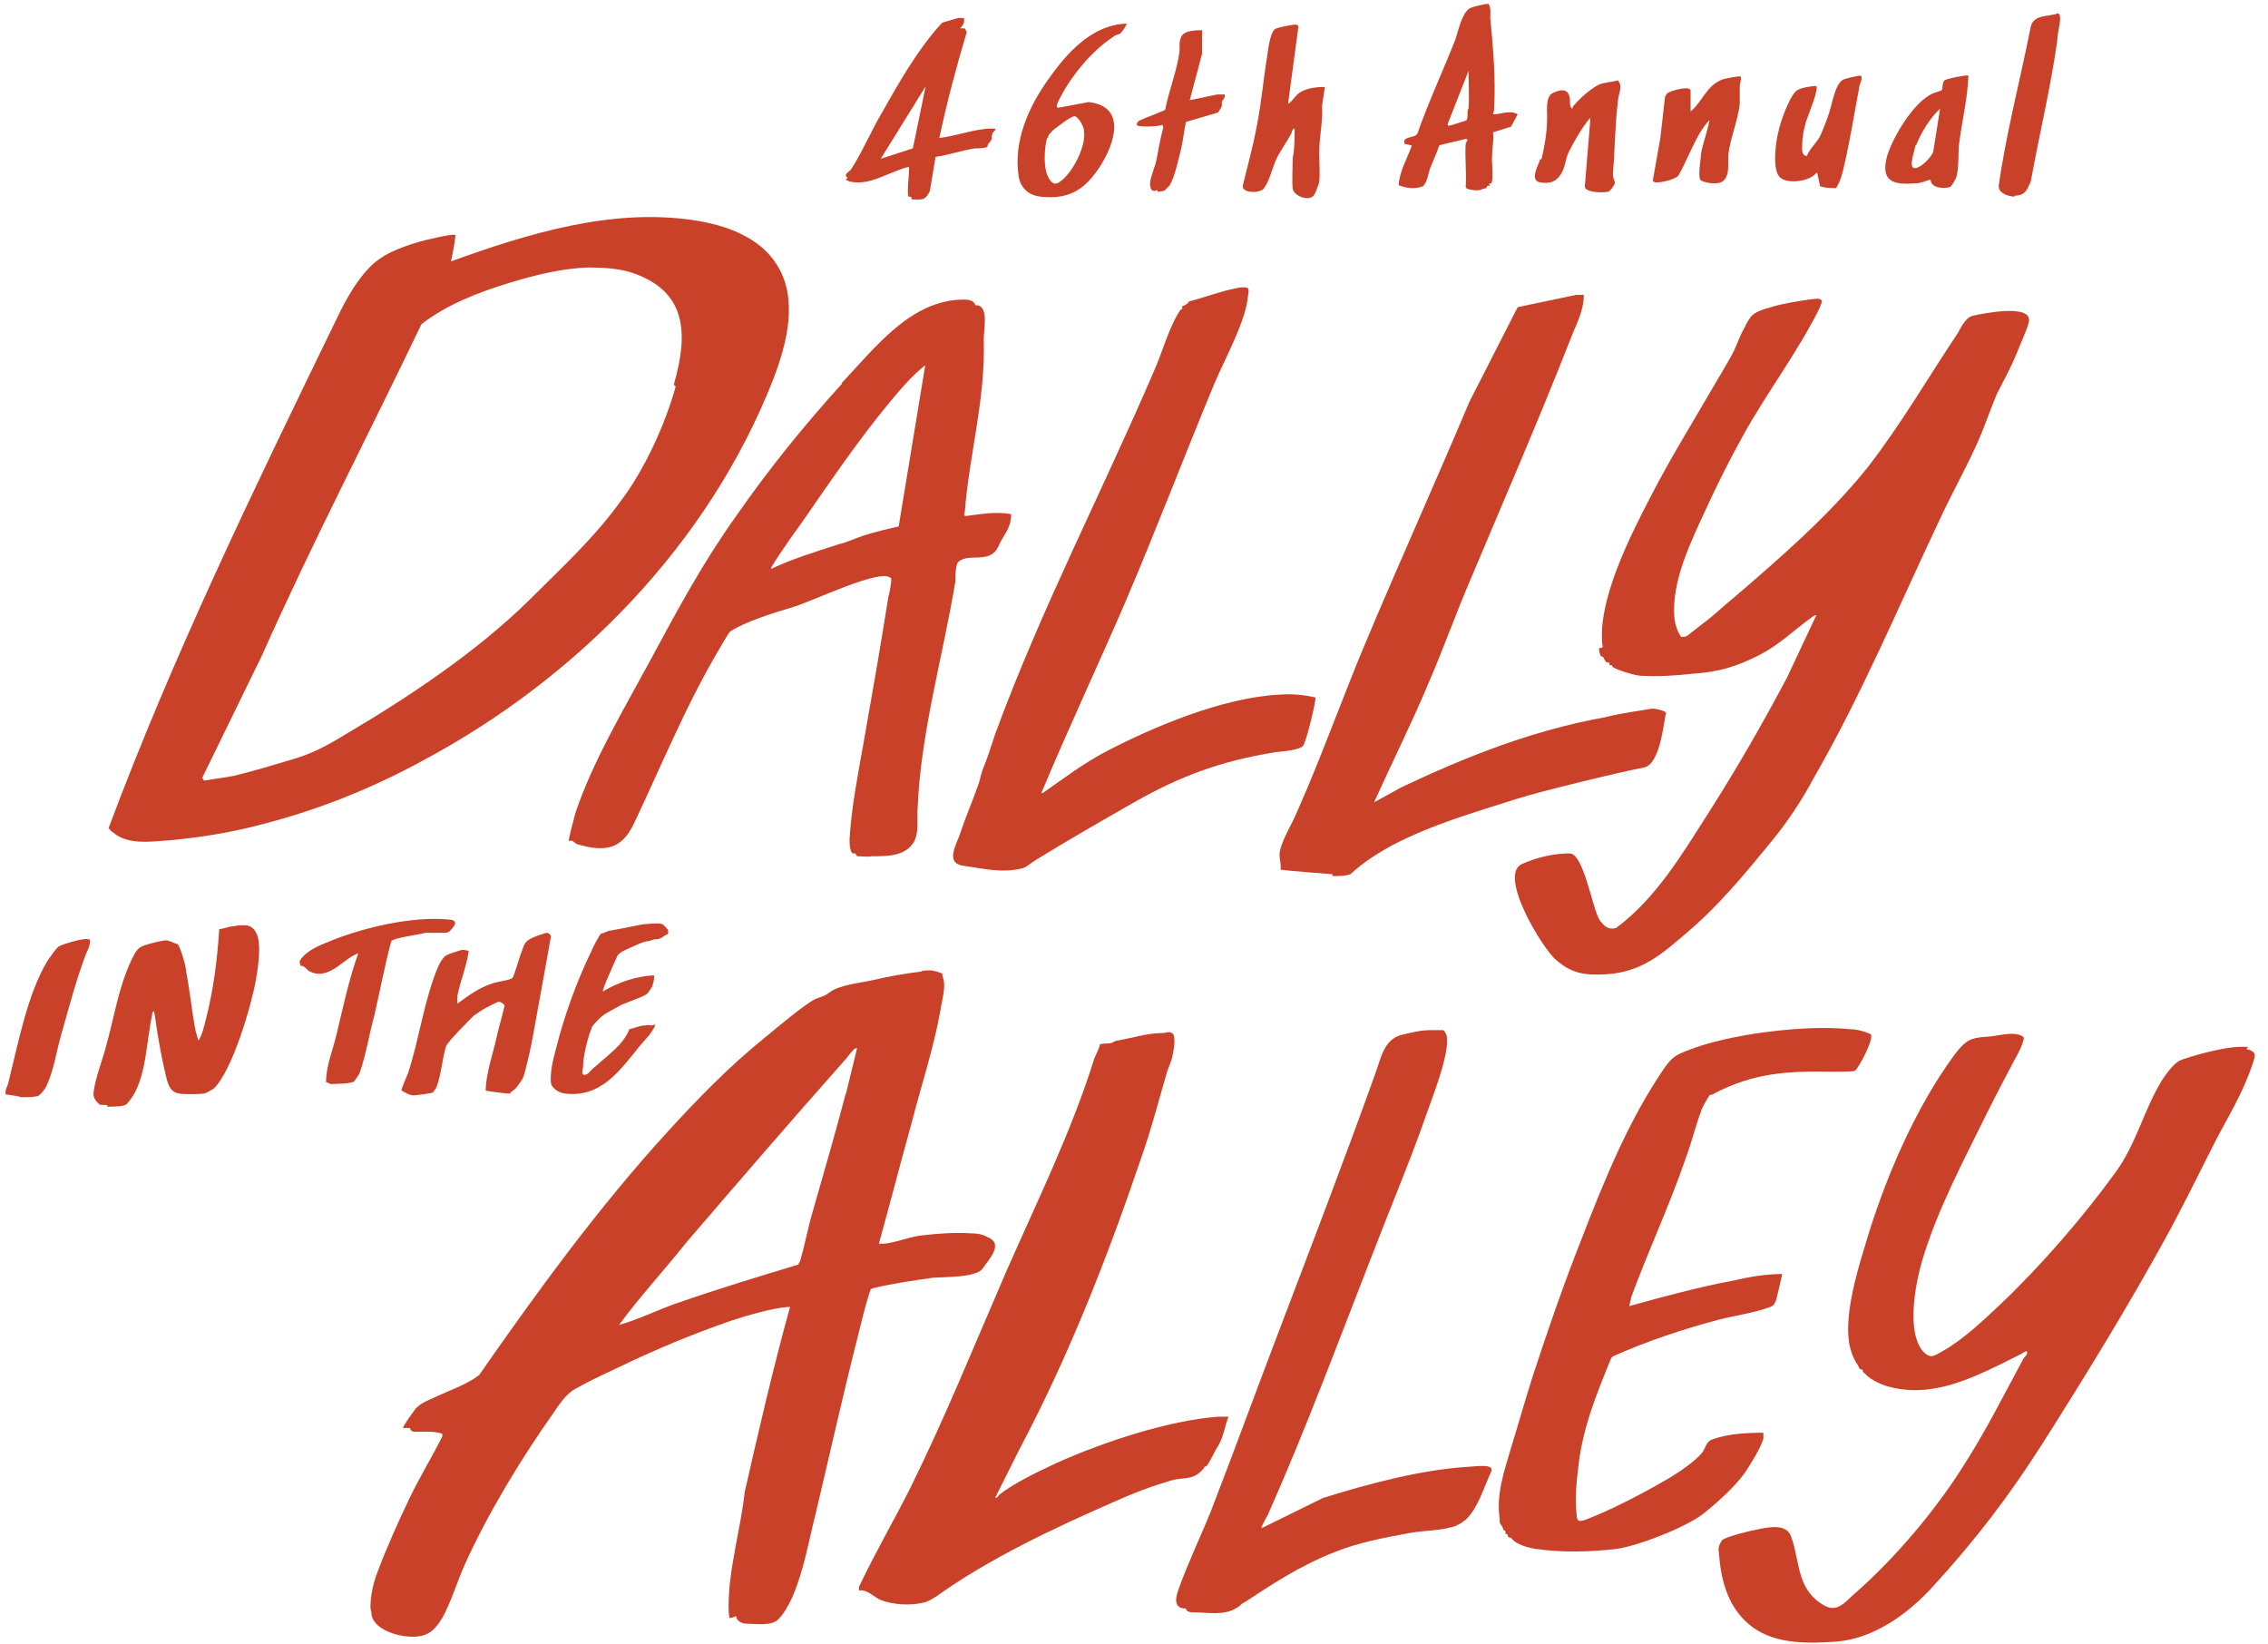 <?xml version="1.0" encoding="UTF-8"?>
<svg id="Layer_1" xmlns="http://www.w3.org/2000/svg" version="1.1" viewBox="0 0 240 174">
  <!-- Generator: Adobe Illustrator 29.3.1, SVG Export Plug-In . SVG Version: 2.1.0 Build 151)  -->
  <defs>
    <style>
      .st0 {
        fill: #c94128;
      }
    </style>
  </defs>
  <g>
    <g>
      <path class="st0" d="M47.7,27.8c.2-1,.4-1.9.5-2.9,0-.3-3.6.6-3.9.7-2,.6-3.9,1.3-5.3,2.8-1.6,1.7-2.7,3.9-3.7,6-8.5,17.5-17,35-23.8,53.2.1.2.3.4.5.5,1.6,1.4,4.3.9,6.1.8,3.1-.3,6.3-.8,9.3-1.6,6-1.5,11.8-3.8,17.3-6.8,16.5-8.8,30.3-23,37.1-40.3,1.5-3.9,2.7-8.6.4-12.2-1.8-2.9-5.4-4.2-8.8-4.7-8.7-1.3-17.5,1.4-25.8,4.4ZM71.5,40.9c-1.1,4-3.3,8.8-5.8,12.1-2.8,3.9-6.3,7.1-9.7,10.5-5.6,5.5-12.8,10.3-19.6,14.3-1.8,1.1-3.3,1.9-5.3,2.5-2,.6-4.3,1.3-6.4,1.8-1,.2-2,.3-3.1.5l-.2-.3,6.3-12.9c5.3-11.9,11.3-23.4,16.9-35.1,2.7-2.1,6.1-3.4,9.4-4.4,2.6-.8,5.5-1.5,8.2-1.6,1.6,0,3.4.1,4.8.6,5.8,2,5.8,6.6,4.3,11.8Z"/>
      <path class="st0" d="M169.2,68.6c0,.2.1.7.2.8,0,.1.2,0,.3.2.1.2.2.6.6.5,0,.5.2.2.3.3,0,0,0,.2.1.2.4.3,2.4.9,2.9.9,1.8.1,3.7,0,5.4-.2,2.9-.2,4.6-.7,7.2-2,2.1-1.1,3.5-2.5,5.4-3.9,0,0,.5-.4.6-.3,0,0-3.1,6.6-3.1,6.6-2.6,4.9-5.3,9.6-8.3,14.3-2.8,4.4-5.6,9.1-9.8,12.2-.9.2-1.2-.2-1.7-.8-.8-1.2-1.7-7.1-3.2-7.1-1.7,0-3.4.4-5,1.1-2.7,1.1,2.2,9.1,3.6,10.2,1.6,1.4,3,1.6,5.1,1.5,3.9-.2,6-2.1,8.8-4.5,3.3-2.8,6.1-6.2,8.8-9.5,1.8-2.2,3.2-4.3,4.6-6.9,5-8.7,8.9-18,13.2-27.1,1.2-2.6,2.6-5.1,3.8-7.7.9-1.9,1.5-3.8,2.3-5.7.7-1.4,1.5-2.8,2.1-4.3.3-.8,1.2-2.7,1.3-3.4.3-1.9-5-.8-5.9-.6-.8.2-1.2,1.1-1.6,1.8-3.2,4.8-6.1,9.8-9.6,14.3-4.1,5.1-9.3,9.6-14.2,13.8-1,.8-2,1.8-3.1,2.6-.5.4-1.4,1.1-1.8,1.4-.2.1-.4.1-.6.1-.4-.6-.6-1.2-.7-1.9-.4-4,1.8-8.3,3.4-11.8,1.2-2.6,2.5-5.2,3.9-7.7,2.5-4.5,5.7-8.7,8-13.3.1-.2.2-.5.3-.8-.1-.5-1-.2-1.4-.2-1.3.2-2.7.4-4,.8-.7.2-1.4.4-1.9.8-.3.2-.8,1.1-.9,1.4-.5.8-.8,1.8-1.2,2.6-.7,1.3-1.5,2.6-2.2,3.8-2.2,3.8-4.5,7.5-6.5,11.4-2.2,4.2-5.8,11.3-5.1,16Z"/>
      <path class="st0" d="M89.1,40.6c-4,4.4-7.8,9.1-11.2,14-3.5,4.9-6.2,9.9-9.1,15.3-2.7,5-6.1,10.7-7.9,16.1-.1.4-.8,2.9-.7,3,.4-.2.6.2.8.3,3,.9,4.8.6,6.1-2.2,2.9-6.1,5.5-12.5,9-18.4.2-.3,1-1.8,1.2-1.9,1.5-1,4.7-2,6.4-2.5,2.2-.6,9.6-4.3,10.6-3.1.1.1-.2,1.7-.3,2-.8,5.1-1.7,10.2-2.6,15.3-.6,3.4-1.3,6.9-1.5,10.3,0,.5,0,1.1.3,1.5h.3s.2.3.2.3c.6,0,1,.1,1.6,0,1.6,0,3.5,0,4.4-1.5.6-1.1.3-2.4.4-3.5.3-8,2.7-16.2,4-24.1,0-.6,0-1.3.2-1.9,1-1.3,3.5.3,4.4-1.9.6-1.3,1.3-1.8,1.3-3.3-1.6-.3-3.2,0-4.8.2-.3,0-.1-.3-.1-.5.5-6.2,2.2-11.9,2-18.2,0-1.1.6-3.7-.9-3.6-.1-.5-.7-.6-1.2-.6-5.6,0-9.4,5.1-12.9,8.8ZM97.6,38.9c.1,0,.1-.2.3-.2l-2.8,17c-1.3.3-2.6.6-3.8,1-.9.3-1.7.7-2.6.9-2.4.8-4.8,1.5-7.1,2.6,0,0,0-.2.1-.3,1.1-1.8,2.5-3.7,3.7-5.4,2.4-3.5,4.9-7.1,7.5-10.4,1.3-1.6,3.1-3.9,4.7-5.2Z"/>
      <path class="st0" d="M104,81.4c-.2.5-.3,1.2-.5,1.7-.6,1.7-1.3,3.3-1.9,5.1-.4,1.2-1.6,3.1.3,3.4,2.2.3,4,.8,6.2.3.5-.1,1-.6,1.5-.9,3.4-2.1,6.9-4.1,10.4-6.1,4.9-2.8,9.3-4.4,14.9-5.3.7-.1,2.6-.2,3-.7.4-.6,1.4-4.9,1.3-5.1-1.3-.3-2.5-.4-3.8-.3-6,.3-13.4,3.4-18.7,6.2-2.2,1.2-4.2,2.7-6.2,4.1,0,0-.2.2-.3.1,2.8-6.7,5.9-13.3,8.8-20,3.3-7.7,6.3-15.6,9.5-23.3,1.1-2.6,3.1-6.2,3.5-8.8,0-.2.2-1.1.1-1.2,0-.3-1-.2-1.3-.1-1.6.3-3.4,1-5,1.4,0,.2-.6.5-.7.5,0,0,0,.2,0,.3,0,0-.1,0-.2.1-1.2,1.8-1.9,4.5-2.8,6.5-5.5,12.8-12,25.3-16.8,38.4-.4,1.2-.8,2.5-1.3,3.7Z"/>
      <path class="st0" d="M137.3,85.8c-.5,1.3-1.9,3.4-1.9,4.7,0,.4.2,1,.1,1.5.1.1,5.5.5,5.5.5v.2c.7,0,1.3,0,1.9-.2,1.3-1.2,2.7-2.1,4.3-3,4.4-2.3,8.7-3.5,13.4-5,2.5-.8,10.8-2.8,13.4-3.3,1.8-.4,2.1-5.4,2.3-5.7.1-.3-1.4-.6-1.6-.5-3.1.5-3.7.6-4.9.9-7.7,1.4-14.5,4.1-21.5,7.4l-2.9,1.6c1.9-4.2,4-8.4,5.8-12.7,1.6-3.7,2.9-7.4,4.5-11.1,3.5-8.3,7.1-16.6,10.4-25,.6-1.6,1.5-3.1,1.5-4.9h-.8s-6.2,1.3-6.2,1.3l-5.1,10c-3.5,8.3-7.2,16.5-10.7,24.8-2.6,6.1-4.8,12.4-7.5,18.5Z"/>
    </g>
    <g>
      <path class="st0" d="M237.9,110.8c-2-.3-6.5,1.1-7.2,1.4-.7.3-1.7,1.7-2.1,2.4-1.8,3.1-2.6,6.5-4.7,9.4-3.4,4.7-7.8,9.8-12.1,13.9-1.8,1.7-4.1,3.9-6.3,5.1-.9.5-1.2.8-2,0-1.8-2.1-.8-7.2-.1-9.6,1.6-5.4,4.4-10.6,6.9-15.7,1-2,1.9-3.7,2.9-5.6.2-.3,1.2-2.2.9-2.4-1-.7-2.9,0-3.9,0-1.7.1-2.2.4-3.3,1.8-4.3,5.8-7.6,13.6-9.6,20.5-.9,2.9-2.4,8.1-1.4,11,.1.4.4,1,.6,1.3.2.2.2.7.6.6,0,.3.1.3.2.4,1.5,1.6,4.6,2,6.8,1.7,3.4-.4,6.9-2.3,9.9-3.8,0,0,.6-.5.5,0,0,.2-.3.4-.4.6-2,3.7-3.9,7.5-6.2,11.1-3,4.8-7.2,9.8-11.5,13.6-.5.4-1,1-1.5,1.3-1,.7-1.8.2-2.7-.5-2.1-1.8-1.8-4.5-2.7-6.8-.5-1.3-2.4-.9-3.4-.7-.6.1-3.6.8-3.9,1.2-.3.5-.4.8-.3,1.3.2,3,1,6,3.6,7.9,2.5,1.8,5.9,1.7,8.8,1.5,4-.3,7.7-3,10.3-5.9,4.4-4.8,8-9.5,11.5-15,4.7-7.4,9.3-14.9,13.5-22.6,1.6-3,3-5.8,4.5-8.8,1.2-2.4,2.7-4.8,3.7-7.3.2-.5.8-2,.8-2.4,0-.4-.4-.6-.9-.7Z"/>
      <path class="st0" d="M92.4,136.3c2.1-.5,4.2-.8,6.3-1.1,1.2-.1,4.7,0,5.3-1,.6-.9,2.3-2.6.5-3.3-.5-.3-1.1-.4-1.7-.4-1.7-.1-3.4,0-5.1.2-1.3.1-2.9.8-4.2.9-.2,0-.3,0-.5,0,1.2-4.3,2.3-8.6,3.5-12.9,1-3.9,2.3-7.8,3-11.7.1-.8.5-2.2.4-3,0-.3-.2-.7-.2-1-.6-.2-1-.4-1.8-.3-.2,0-.3,0-.4.1-1.7.2-3.4.5-5.1.9-1.3.3-3.6.5-4.6,1.3-.7.5-.8.4-1.5.7-1.1.5-4.4,3.3-5.5,4.2-3.7,3-7,6.4-10.2,9.9-7.3,8-13.7,16.8-19.9,25.7-1.3,1-3.1,1.6-4.6,2.3-.8.4-1.8.7-2.3,1.5,0,0-1.4,1.9-1.1,1.8.2,0,.5,0,.7,0,0,.3.3.4.5.4.9,0,2-.1,2.9.2v.3c-1.1,2.2-2.4,4.3-3.5,6.6-1.1,2.3-2.4,5.2-3.3,7.6-.5,1.3-.8,2.6-.8,3.9,0,.2.1.4.1.5,0,2.1,4,3,5.6,2.4.9-.3,1.4-1,1.9-1.8.9-1.6,1.6-3.9,2.4-5.7,2.4-5.3,5.9-11.1,9.3-15.9.6-.9,1.4-2.1,2.3-2.6,1.4-.8,2.9-1.5,4.4-2.2,3.9-1.9,8.2-3.7,12.3-5.1,1.5-.5,4.3-1.3,5.8-1.4,0,0,.3,0,.3,0-1.8,6.5-3.3,13-4.8,19.6-.4,3.8-1.7,8.1-1.7,12,0,.4,0,.9.1,1.3.2,0,.5-.1.7-.2,0,.5.6.8,1.1.8.9,0,2.7.3,3.4-.5,2.2-2.3,3.1-8,3.9-11.1,1.5-6.3,2.9-12.6,4.5-18.9.4-1.6.8-3.3,1.3-4.8.1-.2.4-.2.7-.3ZM89.5,115.7c-1.1,4.2-2.3,8.3-3.5,12.5-.5,1.7-.8,3.4-1.3,5.1,0,.2-.2.3-.2.5-4.3,1.3-8.6,2.6-12.9,4.1-2,.7-4,1.7-6.1,2.3,2.2-3,4.8-5.8,7.1-8.7,5.5-6.4,11-12.8,16.6-19.1.4-.4.7-.9,1.1-1.3.1-.1.2-.2.4-.2-.4,1.6-.8,3.3-1.2,4.9Z"/>
      <path class="st0" d="M127.7,155.1c.5-.7.8-1.5,1.2-2.1.6-1,.7-2.1,1.1-3.1-.4,0-.7,0-1.1,0-5.3.4-12.2,2.7-17.1,4.9-1.9.9-4.5,2.1-6.1,3.4,0,0-.1.3-.4.3l2.5-5c5.2-9.8,9.3-20.2,12.9-30.8,1.1-3.1,1.9-6.2,2.8-9.3.2-.6.5-1.2.6-1.8.1-.5.4-2.1-.1-2.3-.4-.2-.6,0-.9,0-1.6,0-3.2.5-4.8.8-.3,0-.5.2-.8.3-.3,0-.8,0-1.1.1-.1.5-.4,1-.6,1.5-2.4,7.7-6,15-9.3,22.5-3.3,7.6-6.4,15.3-10.1,22.8-1.8,3.6-3.8,7-5.5,10.6,0,0,0,.4,0,.4.8-.2,1.6.7,2.3,1,1.3.5,3.1.6,4.4.3.6-.1,1-.4,1.5-.7,5.6-4,12.4-7.2,18.8-10,2-.9,4.1-1.7,6.2-2.3.8-.2,1.9-.1,2.6-.6.3-.2.6-.5.8-.8Z"/>
      <path class="st0" d="M178.4,122.5c.6-1.6,1-3.3,1.6-4.9,0-.2.8-1.6.9-1.7.1-.1.3,0,.5-.2,4.2-2.2,7.9-2.4,12.6-2.3.4,0,2,0,2.3-.1.4-.3,2.2-3.7,1.6-3.9-.7-.3-1.4-.5-2.2-.5-4.6-.5-12.7.5-17,2.2-1.3.5-1.7.7-2.5,1.8-3.8,5.5-6.4,11.9-8.8,18.1-1.9,4.8-3.6,9.7-5.2,14.6-.8,2.5-1.5,5-2.3,7.6-.7,2.4-1.6,4.9-1.2,7.5,0,0,0,.2,0,.3,0,.3.3.4.4.9,0,0,.3,0,.2.4.5,0,0,.4.6.4.4.7,1.9,1.1,2.7,1.2,2.7.4,5.8.3,8.4,0,2.3-.3,7.4-2.3,9.2-3.7,1.4-1.1,3.3-2.8,4.4-4.3.6-.9,1.8-2.8,2-3.7,0-.2,0-.4,0-.6-1.8,0-3.7.1-5.4.7-.6.2-.7.8-1,1.3-.7,1-3,2.5-4.1,3.1-2.4,1.4-5.7,3.1-8.3,4.1-1.1.4-.9-.2-1-1-.1-1.4,0-3,.2-4.4.4-4.1,1.9-7.8,3.5-11.7l.2-.2c3.6-1.6,7.5-2.9,11.3-3.9,1.6-.4,3.7-.7,5.3-1.3.5-.2.4-.3.6-.6.1-.2.7-2.9.7-2.9-1.7,0-3.5.3-5.2.7-3.7.7-7.4,1.7-11,2.7,0,0,.2-.7.2-.9,1.8-4.9,4-9.6,5.7-14.5Z"/>
      <path class="st0" d="M154.1,161.4c.4-.1.7-.4,1-.6,1.3-1.2,2-3.6,2.7-5.1.4-.9-1.9-.5-2.4-.5-5,.3-10.6,1.8-15.4,3.3l-6.5,3.2c-.1-.1.6-1.3.7-1.5,4-9,7.4-18.2,11-27.4,1.8-4.7,3.8-9.4,5.5-14.2.7-2.1,2.7-6.9,2.4-8.9,0-.2-.2-.6-.4-.7,0,0-1.4,0-1.4,0-1,0-2.1.3-3,.5-1.9.5-2.2,2.6-2.8,4.2-3.3,9.2-6.8,18.3-10.3,27.5-2.4,6.3-4.7,12.6-7.1,18.8-1.1,2.7-2.4,5.4-3.4,8.2-.4,1.1-.4,2,.8,2,0,.3.4.4.7.4,1.5,0,3.4.4,4.7-.5.3-.1.4-.4.7-.5,3.2-2.1,6.1-4,9.7-5.4,2.5-1,5.2-1.5,7.9-2,1.7-.3,3.4-.2,5-.8Z"/>
    </g>
    <g>
      <path class="st0" d="M11.3,117.1c.5,0,1.6,0,2-.2.1,0,.7-.8.8-1,1.4-2.3,1.4-5.8,2-8.5,0-.2,0-.3.2-.4.2,1,.3,2.1.5,3.1.2,1.2.5,2.7.8,3.9.2.8.4,1.5,1.3,1.7.4.1,2.2.1,2.7,0,.2,0,.8-.4,1-.5,2-1.9,4-8.8,4.5-11.6.2-1.3.5-3.1.2-4.4-.2-.7-.6-1.3-1.4-1.3-.3,0-.8,0-1.1.1-.6,0-1.1.3-1.6.3-.2,3.2-.6,6.4-1.4,9.5-.2.8-.4,1.7-.8,2.3-.1-.3-.2-.7-.3-1-.4-2.1-.6-4.2-1-6.3,0-.5-.6-2.6-.9-2.9-.4-.1-.9-.4-1.2-.4-.5,0-2,.4-2.5.6-.6.2-.9.9-1.2,1.5-1.4,3-1.8,6-2.7,9.2-.4,1.5-1.1,3.2-1.3,4.8-.1.8.7,1.3.7,1.3,0,0,.9,0,.8.1Z"/>
      <path class="st0" d="M6.3,100.1c-.3.1-1,1.2-1.3,1.6-2.1,3.5-3.1,8.8-4.1,12.8-.1.5-.4.8-.3,1.3,0,0,1.6.2,1.6.3.6,0,1.1,0,1.7-.1.3,0,1-.9,1.1-1.3.7-1.5,1-3.6,1.5-5.3.8-2.8,1.5-5.5,2.5-8.2.2-.6.6-1.1.5-1.8-.2,0-.5-.1-.7,0-.5,0-2.1.5-2.5.7Z"/>
    </g>
    <g>
      <path class="st0" d="M54.1,115.5c.5-.2.8-.8,1.1-1.2.2-.3.3-.7.4-1.1.7-2.6,1.1-5.4,1.6-8l1.1-6.1c0-.2-.3-.4-.4-.4-.2,0-1.3.4-1.5.5-.9.4-.9.7-1.2,1.5-.2.4-.8,2.7-1,2.8-.2.2-1.8.4-2.2.6-1.3.4-2.5,1.3-3.6,2.1,0-.2,0-.6,0-.8.3-1.6,1-3.2,1.2-4.8-.2,0-.4-.1-.6-.1-.2,0-1.4.4-1.6.5-.5.2-.8.8-1,1.2-1.5,3.5-2,7.6-3.2,11.3-.1.3-.8,1.8-.7,1.9.4.2.8.5,1.3.5.2,0,1.8-.2,2-.3,0,0,.4-.5.4-.6.5-1.3.6-3,1-4.3.2-.5,2.4-2.7,2.9-3.2.4-.3,1-.7,1.4-.9.2-.1,1.1-.6,1.3-.6.2,0,.5.2.6.4-.3,1.3-.7,2.6-1,4-.2.8-.4,1.5-.6,2.3-.2.9-.4,1.8-.4,2.7,0,0,1.8.3,2.4.3.1,0,.2,0,.2,0Z"/>
      <path class="st0" d="M58.3,114.5c0,.6.8,1.1,1.4,1.2,3.8.5,5.8-2.3,7.9-4.9.4-.5.8-.9,1.2-1.4.1-.2.6-.8.5-1-.3.2-.6,0-1,.1-.6,0-1.2.3-1.7.4-.5,1.3-1.5,2.1-2.5,3-.5.4-.9.8-1.4,1.2-.2.2-.4.5-.7.6-.6.2-.3-.6-.3-.8,0-1.2.5-3.1.9-4.1,0-.2.5-.7.7-.9.5-.6,1.8-1.2,2.5-1.6.7-.3,2.2-.8,2.6-1.1.1,0,.5-.6.6-.8,0,0,.3-.8.2-1.2-1.9.1-3.7.7-5.4,1.7-.1-.2,1.3-3.2,1.5-3.7.2-.5,1.4-.9,1.8-1.1.4-.2.9-.4,1.3-.5.3,0,.5-.1.8-.2.7,0,.8-.2,1.3-.5,0,0,.1,0,.2-.1,0-.1,0-.3,0-.4-.2-.2-.4-.5-.6-.6-.3-.2-1.7,0-2.1,0-.9.2-3.5.7-3.6.7,0,0-.7.3-.8.3-.1,0-.9,1.5-1,1.8-1.6,3.3-2.9,6.9-3.8,10.5-.3,1.1-.6,2.4-.5,3.5Z"/>
      <path class="st0" d="M47.5,98.6c.5-.5,1.2-1.2,0-1.3-3.9-.4-9.4.9-13.1,2.5-1,.4-2.2,1-2.7,1.9,0,0,.1.5.1.5.4-.1.7.5,1,.6,1.8.9,3.3-1,4.6-1.7.1,0,.5-.3.5-.2-1,2.8-1.6,5.7-2.3,8.6-.4,1.7-1.1,3.3-1.1,5l.5.2s2.3,0,2.5-.3c.1-.2.6-.8.6-1,.6-1.7,1-4.1,1.5-5.9.6-2.6,1.1-5.3,1.8-7.9.3-.4,3-.7,3.6-.9h2.2Z"/>
    </g>
  </g>
  <g>
    <path class="st0" d="M89.5,19c.7.5,2.2.3,3,0,.5-.1,3.5-1.5,3.7-1.3,0,1-.2,2.1-.1,3.1h.1c.3,0,.2.1.3.3,1,0,1.4.2,1.9-.9l.6-3.6c1.4-.2,2.8-.7,4.2-.9.3,0,1.1,0,1.3-.2,0,0,0-.3.2-.4.5-.7.1-.4.3-.9,0-.3.8-.6,0-.6-1.8,0-3.8.8-5.6,1,.8-3.8,1.8-7.5,2.9-11.2l-.2-.4h-.5c.3-.3.5-.6.4-1.1h-.6l-1.7.5c-2.5,2.7-4.5,6.2-6.3,9.4-1.1,1.8-2.3,4.6-3.4,6.2-.2.2-.8.5-.3.8ZM98,8.9l-1.4,6.8-3.4,1.1,4.9-7.9Z"/>
    <path class="st0" d="M150.6,19.7c.5-.6.5-1.2.7-1.8.3-.8.7-1.6,1-2.5.1-.1,2.5-.6,2.8-.7.4,0,0,.4,0,.5-.1,1.4.1,3.1,0,4.6,0,.3,1.3.4,1.5.3,0,0,.6-.2.7-.2,0,0,0-.4.4-.2-.3-.4,0-.2.1-.3.3-.4,0-2.4.1-3,0-.8.2-1.6.1-2.4l1.9-.6.7-1.3c-.8-.5-1.8,0-2.6,0,0-.2.1-.3.1-.5.2-3.1-.1-6.6-.4-9.7,0-.5.1-1.1-.2-1.5-.3,0-1.7.3-2,.5-.8.5-1.2,2.4-1.5,3.3-1.3,3.3-2.8,6.5-4,9.9-.2.5-1.2.3-1.4.8,0,0,0,.3,0,.3l.8.2c-.5,1.4-1.3,2.7-1.4,4.2.8.3,1.5.4,2.3.2ZM153.2,13.1l2.2-5.6c0,1.3.1,2.7,0,4,0,0-.1.1-.1.3,0,.3,0,.8-.1.9-.1.1-1.5.5-1.8.6-.2,0-.2,0-.2-.2Z"/>
    <path class="st0" d="M110,20.8c2.7.3,4.4-.4,6-2.6,1.7-2.3,3.6-6.9-.8-7.4l-3.2.6c-.4,0,0-.7.1-.9,1.2-2.4,3.4-5.1,5.7-6.6.2-.2.5-.2.8-.4.1-.1.7-.9.6-1-3.6.1-6.3,3.1-8.2,5.8-2.1,2.9-3.8,6.6-3.2,10.4.2,1.2,1.1,2,2.3,2.1ZM110.9,14.6c0-.4.3-.5.5-.8.4-.3,1.9-1.5,2.3-1.5.4,0,1,1.1,1,1.5.3,1.6-1.2,4.5-2.5,5.4-.6.5-1,.1-1.3-.5-.5-1-.4-3-.1-4.1Z"/>
    <path class="st0" d="M133.6,20.1c.6-.6,1-2.1,1.3-2.9.5-1.2,1.2-2,1.8-3.2,0-.1.1-.4.3-.4,0,.8,0,1.7-.1,2.5,0,.2-.1.4-.1.6,0,.8-.1,2.6,0,3.3.2.8,1.7,1.3,2.2.7.2-.2.5-1.1.6-1.4.1-1,0-2.2,0-3.2,0-1.6.4-3.2.3-4.9l.3-2c-.8,0-1.8.1-2.5.5-.6.3-.9,1-1.4,1.3l1.1-8.2c0-.1-.2-.2-.3-.2-.3,0-2,.3-2.2.5-.5.4-.7,2.1-.8,2.8-.4,2.4-.6,4.9-1.1,7.4-.4,2.2-1,4.3-1.5,6.4,0,.7,1.6.8,2.2.3Z"/>
    <path class="st0" d="M175.3,19.3c.6,0,1.9-.3,2.3-.7.8-1.4,1.4-3,2.2-4.4.3-.5.7-1.1,1.1-1.5-.2,1.2-.7,2.4-.9,3.6,0,.5-.4,2.5,0,2.8.6.3,1.9.5,2.4,0,.7-.7.4-1.9.5-2.8.2-1.7,1-3.5,1.2-5.3,0-.6,0-1.2,0-1.8,0-.4.2-.7.1-1.1-.1-.1-1.6.2-1.9.3-1.7.6-2.1,2.3-3.4,3.4v-2.2c0-.6-2.2,0-2.5.3,0,0-.1.2-.2.3l-.5,4.4-.8,4.5c0,.1.2.2.3.2Z"/>
    <path class="st0" d="M163,16.8c-.2.7-1.2,2.3,0,2.5,1.2.2,1.9-.2,2.4-1.3.3-.7.3-1.4.7-2.1.4-.8,1.1-2,1.6-2.7.2-.2.3-.5.6-.7l-.6,7.3c.2.6,1.9.6,2.4.5.3,0,.8-.8.8-1,0,0-.3-.6-.2-1.2.2-2.4.2-5,.5-7.3,0-.8.6-1.6,0-2.3-.6.2-1.5.2-2.1.5-.9.5-1.8,1.3-2.5,2.1-.1.1-.2.2-.2.4-.4-.2-.2-.8-.3-1.2-.2-1-1-.8-1.7-.5-1,.4-.6,2.2-.7,3.1,0,1.1-.3,2.9-.6,4Z"/>
    <path class="st0" d="M213.2,20.7c1.1,0,1.3-.6,1.7-1.5.9-5,2.1-9.9,2.8-14.9,0-.7.3-1.7.3-2.3,0-.2,0-.5-.2-.6-1,.4-2.6.1-2.9,1.4-1.1,5.6-2.6,11.2-3.4,16.9,0,.8,1.1,1.1,1.7,1.1Z"/>
    <path class="st0" d="M192.3,18.3l.3,1.4c.5.2,1.1.2,1.7.2.5-.8.7-1.7.9-2.6.6-2.6,1-5.2,1.5-7.8,0-.4.3-1,.3-1.2,0-.1,0-.3-.2-.3-.1,0-1.5.3-1.7.4-.9.4-1.2,2.5-1.5,3.4-.2.7-.6,1.7-.9,2.4-.4.9-1.2,1.5-1.5,2.3-.4,0-.5-.4-.5-.7,0-.3,0-1.1.1-1.4,0-.5.2-1,.3-1.5.2-.6,1.4-3.5,1.1-3.8-.5,0-1.9.2-2.2.6-.7.7-1.6,3.2-1.8,4.2-.3,1.1-.7,4.2.2,4.9.8.7,3.1.4,3.8-.5Z"/>
    <path class="st0" d="M202.7,19.4c.6,0,1.1-.3,1.6-.4,0,.9,1.4,1,2,.8.2,0,.6-.8.7-1,.3-.9.2-2.4.3-3.5.3-2.4.9-4.8,1-7.3-.1-.1-2.3.3-2.5.5-.3.2-.2.8-.3,1,0,.1-.8.3-1,.4-2,.9-4.2,4.6-4.8,6.6-.7,2.6.5,3.1,2.9,2.9ZM202.8,15.3c.5-1.3,1.5-2.9,2.5-3.8l-.7,4.4c0,.6-1.7,2.3-2.2,1.8-.3-.4.2-1.8.3-2.3Z"/>
    <path class="st0" d="M123.1,13.5c-.3,1.1-.5,2.2-.7,3.3-.1.7-.7,2-.7,2.6,0,.6.2,1,.8.7v.2c.3-.1.6,0,.8-.2,0,0,.4-.4.4-.4.6-.8,1-2.9,1.3-4,.2-.9.3-1.9.5-2.8l3.4-1s.4-.6.4-.7c0-.1,0-.3,0-.4,0-.2.4-.4.3-.8h-.8s-2.9.6-2.9.6l1.3-4.9v-2.5c-.6,0-1.9,0-2.2.7-.3.6-.1,1.1-.2,1.7-.3,2-1.1,4-1.5,6,0,.1-2.2.9-2.6,1.1-.2.1-.4.2-.4.5,0,.3,2.4.2,2.7,0Z"/>
  </g>
</svg>